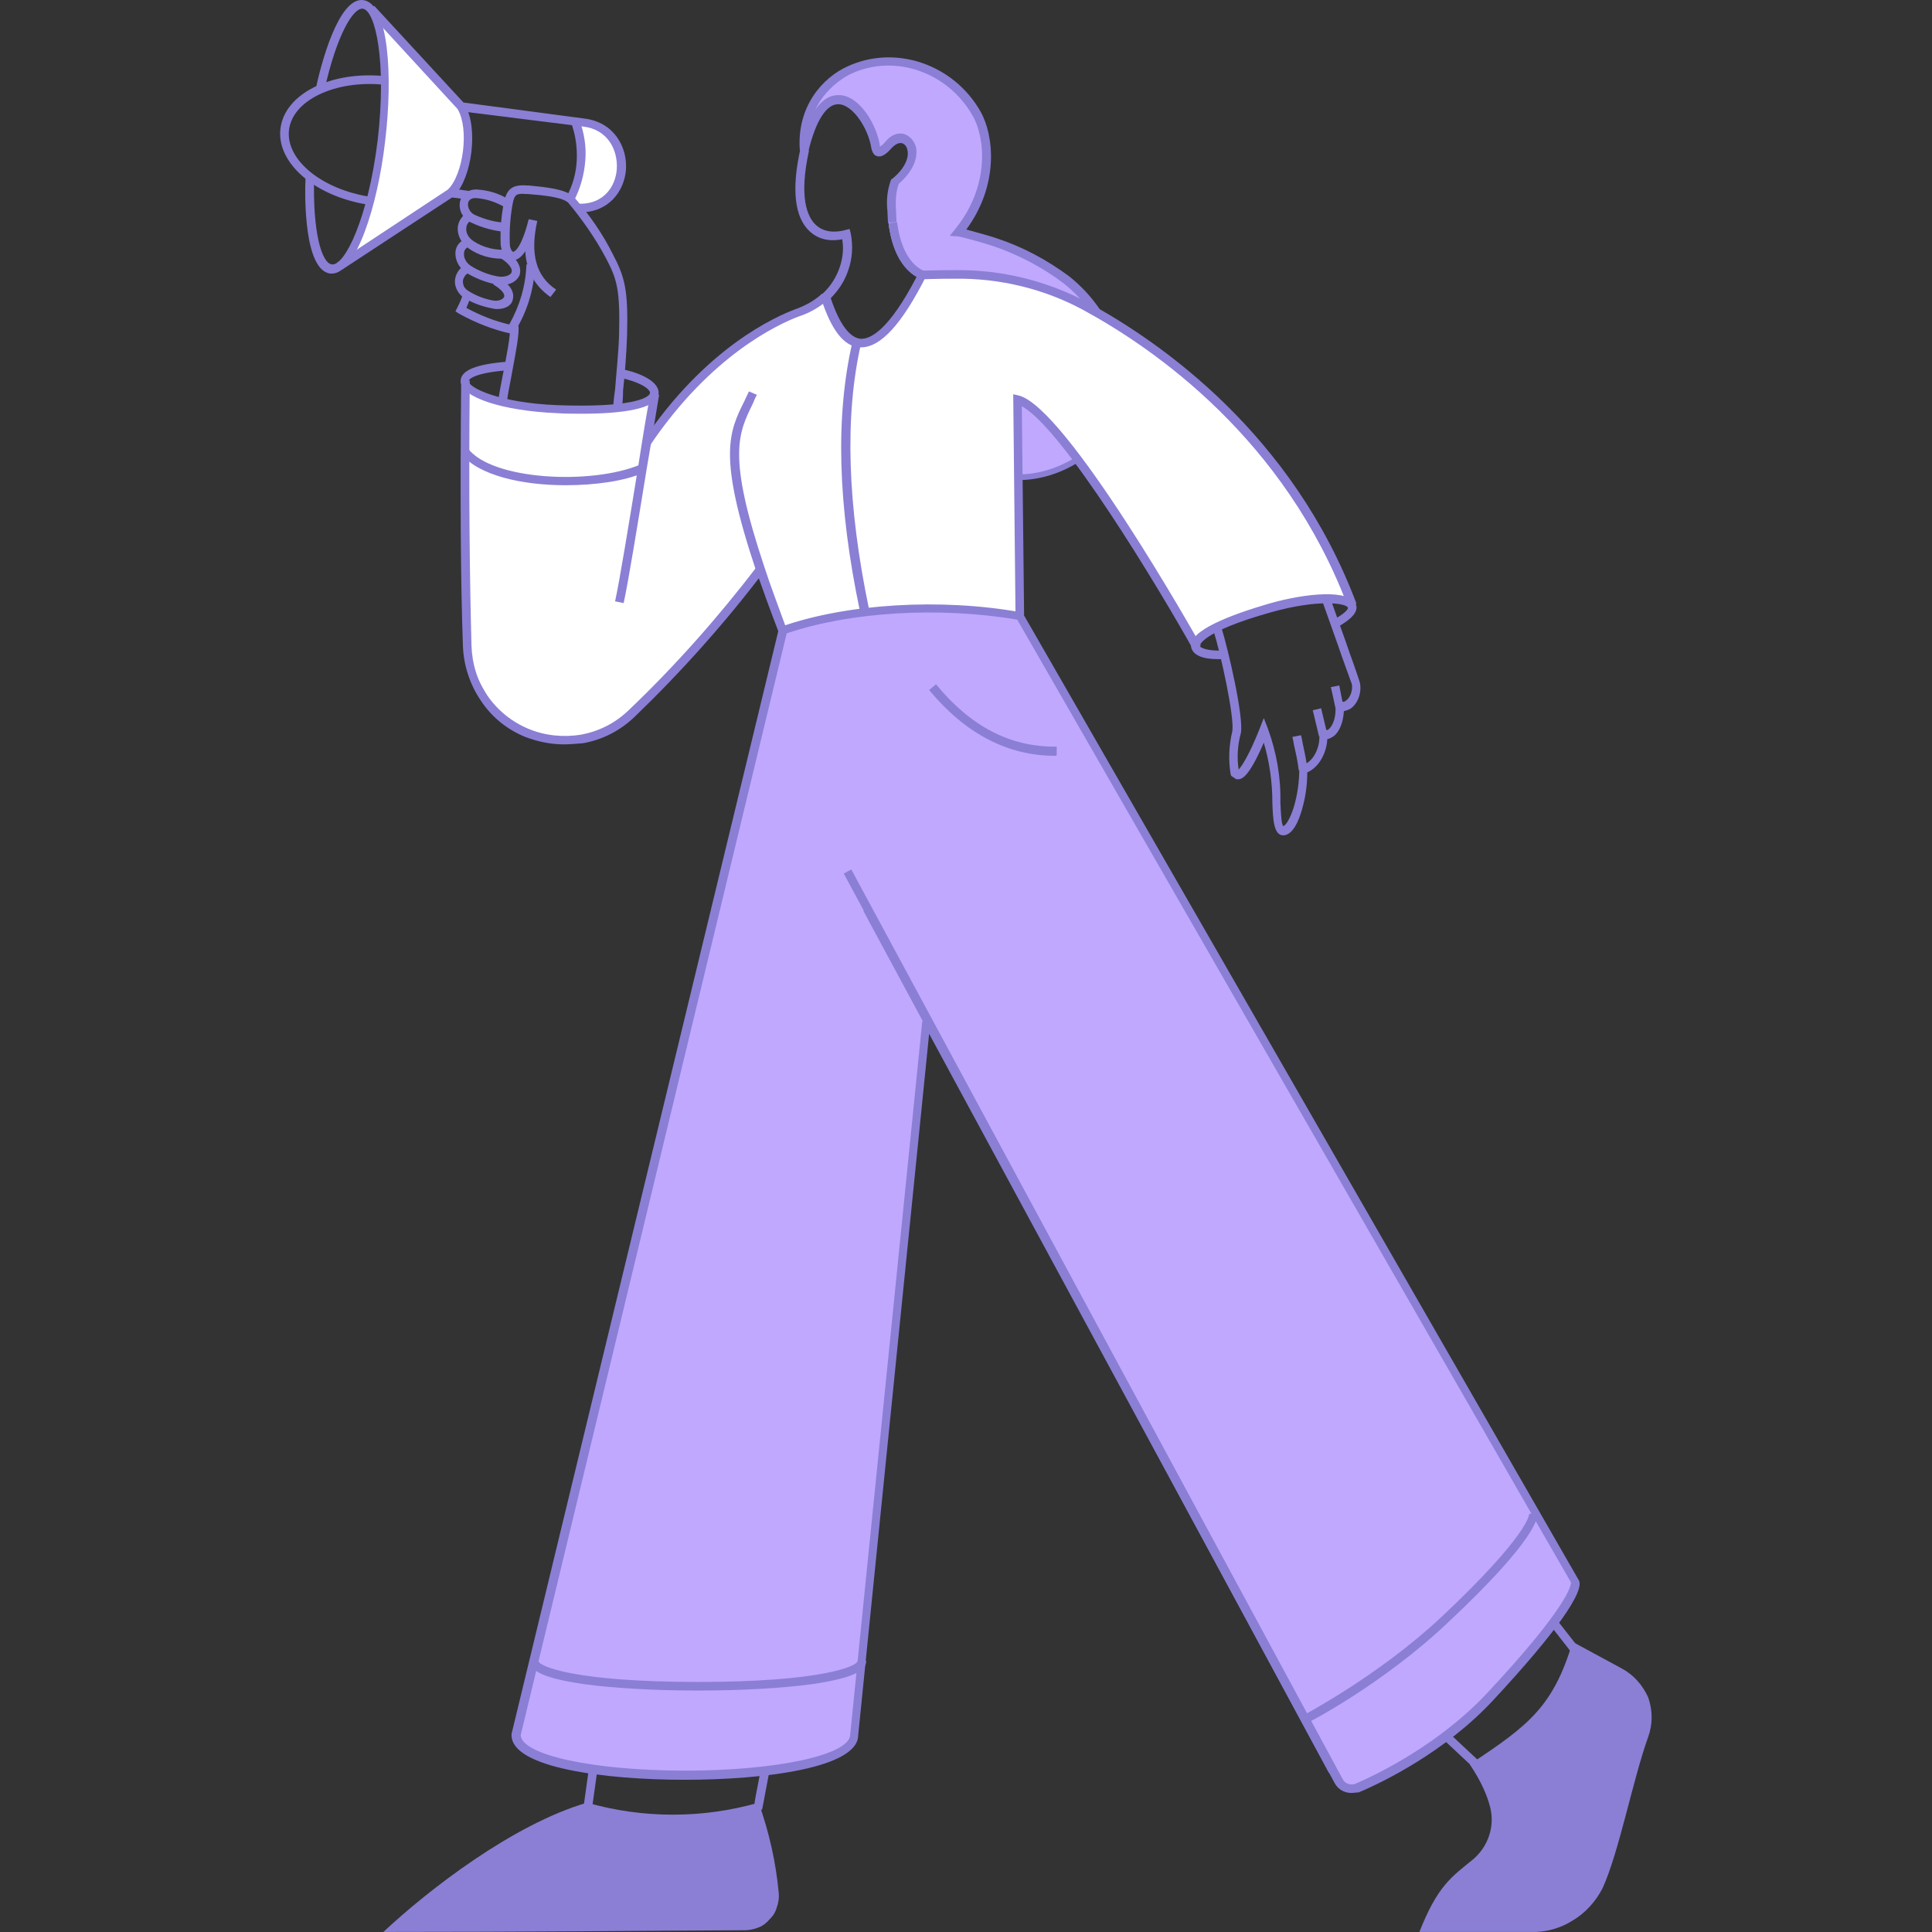<?xml version="1.0" encoding="UTF-8"?>
<svg xmlns="http://www.w3.org/2000/svg" xmlns:xlink="http://www.w3.org/1999/xlink" width="800px" height="800px" viewBox="0 0 800 800" version="1.1">
  <rect x="0" y="0" width="800" height="800" fill="#333333" stroke="none"/>
  <title>Artboard</title>
  <g id="Artboard" stroke="none" stroke-width="1" fill="none" fill-rule="evenodd">
    <g id="Grafton_Banner_Illustration-copy_Public-Sector" transform="translate(116, 0)" fill-rule="nonzero">
      <g id="Group" transform="translate(302.844, 151.651)">
        <path d="M1.421,3.553 L1.895,45.954 C10.659,46.191 19.898,43.348 27.478,38.374 L1.421,3.553 Z" id="Path" fill="#C0A8FF"></path>
        <path d="M3.079,47.138 C2.606,47.138 2.369,47.138 1.895,47.138 L0.711,47.138 L0,0 L28.899,38.848 L27.951,39.558 C20.608,44.296 11.607,47.138 3.079,47.138 Z M2.606,7.106 L3.079,44.769 C10.659,44.769 18.713,42.401 25.819,38.137 L2.606,7.106 Z" id="Shape" fill="#8A7FD5"></path>
      </g>
      <g id="Vector_22_00000107590768076942265210000014866121645075422628_" transform="translate(219.464, 26.391)" fill="#C0A8FF">
        <path d="M117.016,102.52 C113.7,97.546 109.436,93.045 104.699,89.492 C95.698,82.622 85.749,77.411 74.853,73.858 C73.905,73.384 62.061,69.831 59.929,69.831 C75.8,50.407 72.958,26.009 66.088,16.534 C53.771,-1.231 26.53,-5.021 10.423,6.822 C4.501,8.954 2.606,18.429 0,24.114 L2.132,20.561 C11.607,6.112 23.924,23.167 25.819,34.774 C26.293,37.379 27.951,37.616 31.268,33.826 C38.137,25.772 47.375,38.327 33.636,49.223 C32.215,53.013 31.741,57.04 32.215,60.83 L32.452,66.041 L32.452,66.041 C33.636,74.805 36.716,84.517 44.769,87.834 L44.533,88.07 C44.533,88.07 50.691,87.834 58.508,87.834 C77.221,87.597 95.934,92.097 112.516,101.099 L117.016,102.52 Z" id="Path"></path>
      </g>
      <polygon id="Path" fill="#FFFFFF" points="120.45 80.588 124.477 68.744 123.529 56.664 121.871 50.268 130.162 52.163 137.031 56.427 140.584 61.875 141.295 69.692 139.874 77.272 135.373 82.72 127.793 86.273 123.529 86.273"></polygon>
      <path d="M28.779,107.829 L70.706,79.878 C70.706,79.878 76.154,73.482 77.575,63.296 C78.76,53.584 74.97,44.583 74.97,44.583 L40.386,7.157 L43.939,29.897 L40.86,67.323 L35.175,91.721 L28.779,107.829 Z" id="Path" fill="#FFFFFF"></path>
      <path d="M378.88,265.588 C378.88,265.588 394.988,255.876 410.148,251.612 C431.467,245.69 444.021,250.428 444.021,250.428 C444.021,250.428 416.07,192.393 398.067,177.233 C372.248,155.441 334.585,109.724 265.891,113.751 C265.891,113.751 253.574,141.702 238.65,141.702 C232.965,141.702 225.859,122.752 225.859,122.752 C215.674,129.384 195.539,136.728 177.537,153.783 C170.194,160.652 152.902,181.26 152.902,181.26 L154.56,165.863 C154.56,165.863 139.874,170.127 112.396,169.653 C90.84,169.179 76.865,160.178 76.865,160.178 L78.286,272.931 C78.286,272.931 86.577,295.671 97.947,301.119 C124.714,313.673 147.454,294.013 147.454,294.013 L198.855,236.452 L208.33,261.087 L252.863,252.323 L306.16,255.165 L305.212,166.1 C320.609,173.68 347.376,212.291 347.376,212.291 L378.88,265.588 Z" id="Path" fill="#FFFFFF"></path>
      <path d="M267.786,422.873 L236.992,722.046 C236.992,722.046 229.412,734.837 164.035,734.837 C100.315,734.837 97.71,718.256 97.71,718.256 L208.094,261.087 C208.094,261.087 237.229,253.744 247.415,252.796 C287.21,249.243 306.16,254.928 306.16,254.928 L535.929,654.536 C535.929,654.536 525.743,681.066 500.634,702.622 C441.179,753.55 438.336,737.68 438.336,737.68 L267.786,422.873 Z" id="Path" fill="#C0A8FF"></path>
      <g id="Vector_27_00000112615487289815423860000009423887963965407661_" transform="translate(215.2, 39.372)" fill="#8A7FD5">
        <path d="M36.479,52.823 L36.242,47.612 C35.768,43.585 36.242,39.321 37.663,35.294 L37.9,34.821 L38.374,34.584 C43.822,30.083 45.243,25.583 44.533,22.74 C44.296,21.319 43.348,20.134 42.164,19.898 C40.979,19.661 39.558,20.371 38.137,21.793 C36.479,23.688 34.347,25.819 32.215,25.346 C30.794,25.109 30.083,23.924 29.609,22.029 C28.425,13.976 22.029,4.027 16.108,3.79 C11.133,3.553 6.633,10.423 3.553,23.214 L0,22.266 C3.553,7.58 9.001,-8.41549292e-15 15.871,-8.41549292e-15 C16.108,-8.41549292e-15 16.108,-8.41549292e-15 16.344,-8.41549292e-15 C24.872,0.237 31.978,12.554 33.163,21.082 C33.163,21.082 33.163,21.319 33.163,21.319 C33.636,21.082 34.347,20.608 35.531,19.187 C37.663,16.581 40.506,15.397 43.111,16.108 C45.48,16.818 47.375,18.95 48.086,21.556 C49.033,26.53 46.428,31.978 40.979,36.716 C39.795,40.032 39.558,43.585 39.795,47.138 L40.032,52.586 L36.479,52.823 Z" id="Shape"></path>
      </g>
      <g id="Vector_56_00000016059380069672554390000016373189166093045889_" transform="translate(90.367, 134.833)" fill="#8A7FD5">
        <path d="M3.553,31.504 L0,31.031 C0.237,28.662 0.948,24.872 1.895,20.134 C3.316,13.028 5.211,3.316 4.738,0.711 L8.291,0 C8.764,3.079 7.343,10.423 5.448,20.608 C4.501,25.346 3.79,29.373 3.553,31.504 Z" id="Path"></path>
      </g>
      <g id="Vector_57_00000175322859962238998670000009126360939983187628_" transform="translate(72.601, 109.487)" fill="#8A7FD5">
        <path d="M24.161,28.899 L22.977,28.662 C15.397,27.004 8.291,24.161 1.421,20.371 L0,19.424 L0.711,18.003 C1.658,16.108 2.606,14.213 3.079,12.081 L6.396,13.028 C5.922,14.686 5.211,16.344 4.501,18.003 C10.186,21.082 16.108,23.451 22.266,24.872 C26.53,17.292 29.136,8.764 29.373,0 L32.926,0 C32.689,9.712 29.846,19.424 24.635,27.714 L24.161,28.899 Z" id="Path"></path>
      </g>
      <g id="Vector_58_00000167374472545033630470000016957404804294796701_" transform="translate(10.389, -0)" fill="#8A7FD5">
        <path d="M11.047,113.277 C10.81,113.277 10.573,113.277 10.336,113.277 C-0.323,111.856 -0.323,82.246 0.151,73.008 L3.704,73.008 C2.993,95.985 6.783,109.013 11.047,109.487 C16.258,110.198 25.97,90.774 29.997,58.085 C33.787,25.396 29.049,4.314 23.838,3.604 C19.811,3.13 12.942,14.737 7.967,37.24 L4.414,36.529 C6.309,27.528 13.652,-1.371 24.075,0.051 C34.497,1.472 36.392,31.318 33.076,58.559 C29.997,85.326 20.996,113.277 11.047,113.277 Z" id="Path"></path>
      </g>
      <g id="Vector_59_00000142857803738479471150000014101751603413741222_" transform="translate(69.522, 43.636)" fill="#8A7FD5">
        <path d="M2.606,37.426 L0,34.821 C6.396,28.425 8.764,9.712 4.027,1.658 L7.106,-8.41549292e-15 C12.554,9.475 9.949,29.846 2.606,37.426 Z" id="Path"></path>
      </g>
      <g id="Vector_60_00000176735231984789596550000008703757138548739257_" transform="translate(118.555, 49.321)" fill="#8A7FD5">
        <path d="M3.079,33.873 L0,32.215 C2.606,27.478 4.027,22.266 4.264,17.055 C4.501,11.844 3.79,6.396 1.895,1.421 L5.211,0 C7.343,5.448 8.291,11.37 7.817,17.055 C7.343,23.214 5.685,28.899 3.079,33.873 Z" id="Path"></path>
      </g>
      <g id="Vector_61_00000044159246694024717900000006833189624411633544_" transform="translate(0, 31.199)" fill="#8A7FD5">
        <path d="M37.07,53.652 C14.567,50.336 -1.541,36.361 0.117,22.148 C1.775,7.699 20.962,-2.013 43.702,0.356 L43.229,3.909 C22.857,1.777 5.092,10.304 3.67,22.622 C2.249,34.939 17.172,47.257 37.544,50.336 L37.07,53.652 Z" id="Path"></path>
      </g>
      <g id="Vector_62_00000064354900883354797650000017688923964673134760_" transform="translate(23.568, 77.983)" fill="#8A7FD5">
        <polygon id="Path" points="2.132 33.636 0 30.794 46.664 0 55.429 1.184 54.955 4.738 47.612 3.79"></polygon>
      </g>
      <g id="Vector_63_00000026847477648974758230000001554320021049037699_" transform="translate(36.359, 2.419)" fill="#8A7FD5">
        <path d="M87.881,85.512 C87.644,85.512 87.407,85.512 87.17,85.512 L87.17,81.959 C87.407,81.959 87.644,81.959 87.881,81.959 C97.593,81.959 102.567,74.853 103.041,67.509 C103.514,59.929 99.488,51.165 89.065,49.981 L37.9,43.585 L0,2.369 L2.606,0 L39.558,40.032 L89.539,46.664 C101.856,48.086 107.541,58.508 106.831,67.983 C106.12,76.511 99.961,85.512 87.881,85.512 Z" id="Path"></path>
      </g>
      <g id="Vector_64_00000119817001596077997070000016043209202999444369_" transform="translate(74.733, 149.756)" fill="#8A7FD5">
        <path d="M50.454,21.556 C46.901,21.556 43.348,21.556 39.795,21.319 C17.292,20.371 0,14.686 0,8.054 C0,3.553 6.633,0.948 19.661,0 L19.898,3.553 C6.396,4.501 3.316,7.106 3.316,8.054 C3.316,10.896 16.344,17.055 39.795,18.003 C70.826,19.187 78.169,14.923 78.406,13.028 C78.643,11.37 74.142,8.291 65.851,6.633 L66.562,3.079 C74.142,4.501 82.669,8.291 81.959,13.502 C81.248,19.661 66.325,21.556 50.454,21.556 Z" id="Path"></path>
      </g>
      <g id="Vector_65_00000173857734113517516230000004829636495169951617_" transform="translate(91.256, 76.733)" fill="#8A7FD5">
        <path d="M50.276,92.21 L46.723,91.973 C46.723,90.078 46.959,87.709 47.433,84.63 C47.907,78.234 48.854,69.47 49.091,61.89 C49.565,42.94 48.144,38.676 43.643,30.148 C39.379,22.095 33.931,14.278 28.009,7.171 C25.404,4.803 17.35,4.092 11.428,3.618 L10.718,3.618 C6.217,3.145 5.98,4.329 5.269,6.461 C4.085,12.146 3.611,18.305 3.848,24.226 C3.848,26.121 4.796,27.543 5.269,27.543 C5.269,27.543 5.269,27.543 5.269,27.543 C5.269,27.543 8.349,27.306 11.665,14.041 L15.218,14.751 C12.139,28.49 14.744,37.728 23.035,43.176 L20.666,46.256 C14.271,41.755 10.718,35.596 10.244,27.306 C8.586,29.911 6.691,31.096 4.796,31.096 C1.953,30.859 0.295,27.543 0.058,24.463 C-0.179,18.305 0.295,11.909 1.716,5.75 C2.901,1.723 4.796,-0.409 10.954,0.065 L11.665,0.065 C18.771,0.776 26.825,1.486 30.378,4.803 C36.774,12.146 42.222,19.963 46.486,28.49 C51.46,37.965 52.881,43.176 52.408,61.89 C52.171,69.47 51.46,78.471 50.749,84.866 C50.749,87.709 50.513,90.315 50.276,92.21 Z" id="Path"></path>
      </g>
      <g id="Vector_66_00000163778863907516070170000001730385308195862450_" transform="translate(72.576, 98.828)" fill="#8A7FD5">
        <path d="M19.212,19.187 C18.502,19.187 17.791,19.187 16.844,18.95 C12.343,18.003 8.079,16.344 4.289,13.976 C1.21,11.844 -0.211,8.528 0.025,5.448 C0.262,2.843 1.92,0.948 4.526,0 L5.71,3.316 C4.052,3.79 3.579,5.211 3.579,5.922 C3.342,7.817 4.289,9.712 6.184,11.133 C9.5,13.265 13.527,14.923 17.554,15.634 C20.397,16.108 22.765,15.16 23.239,13.976 C23.713,12.791 22.765,10.659 18.739,8.054 L20.634,4.974 C27.74,9.475 27.029,13.739 26.555,15.16 C25.371,17.766 22.529,19.187 19.212,19.187 Z" id="Path"></path>
      </g>
      <g id="Vector_67_00000181088600997935690760000003778678987071500950_" transform="translate(72.364, 109.724)" fill="#8A7FD5">
        <path d="M17.529,18.239 C17.055,18.239 16.344,18.239 15.634,18.003 C11.607,17.292 7.58,15.871 4.027,13.739 C2.843,13.028 1.895,12.081 1.184,10.896 C0.474,9.712 0,8.291 0,6.869 C0,5.448 0.474,4.027 1.184,2.843 C1.895,1.658 3.079,0.711 4.264,1.68309858e-14 L5.685,3.316 C4.974,3.553 4.264,4.264 4.027,4.738 C3.553,5.448 3.316,6.159 3.316,6.869 C3.316,7.58 3.553,8.528 3.79,9.001 C4.264,9.712 4.738,10.186 5.448,10.659 C8.764,12.791 12.081,13.976 15.634,14.686 C18.003,15.16 19.898,14.213 20.371,13.265 C20.845,12.081 19.424,10.186 15.871,8.054 L17.766,4.974 C24.872,9.001 24.398,13.028 23.924,14.449 C23.451,16.818 20.845,18.239 17.529,18.239 Z" id="Path"></path>
      </g>
      <g id="Vector_68_00000162328180690695862610000009262256473529319575_" transform="translate(74.337, 78.456)" fill="#8A7FD5">
        <path d="M18.398,17.529 C13.898,17.055 9.397,15.871 5.37,13.976 C1.107,12.318 -0.552,8.291 0.159,4.974 C0.87,1.895 3.475,1.68309858e-14 6.792,1.68309858e-14 C11.766,0.237 16.503,1.658 20.53,4.264 L18.635,7.343 C15.082,5.211 10.818,3.79 6.555,3.553 C4.897,3.553 3.712,4.264 3.475,5.685 C3.238,7.343 4.186,9.712 6.555,10.659 C10.345,12.318 14.372,13.502 18.635,13.739 L18.398,17.529 Z" id="Path"></path>
      </g>
      <g id="Vector_69_00000022546148301769315810000007839884088546678195_" transform="translate(73.526, 87.931)" fill="#8A7FD5">
        <path d="M18.262,19.187 C13.287,19.187 8.55,17.766 4.523,14.923 C1.444,12.791 -0.215,9.475 0.022,6.159 C0.259,3.553 1.917,1.184 4.286,-1.68309858e-14 L5.707,3.316 C4.049,4.027 3.575,5.685 3.575,6.396 C3.339,8.054 4.049,10.186 6.418,11.844 C10.682,14.686 15.893,15.871 20.867,15.397 L21.341,18.95 C20.157,19.187 19.209,19.187 18.262,19.187 Z" id="Path"></path>
      </g>
      <g id="Vector_70_00000088109381589670942190000004154518754439725472_" transform="translate(74.733, 157.573)" fill="#8A7FD5">
        <path d="M42.638,150.653 C37.189,150.653 31.741,149.468 26.767,147.573 C19.187,144.494 12.791,139.283 8.291,132.413 C3.79,125.781 1.184,117.727 0.948,109.673 C0,83.854 -0.237,46.901 0.237,3.36619717e-14 L3.79,3.36619717e-14 C3.316,46.901 3.79,83.854 4.501,109.673 C4.738,117.253 6.869,124.359 11.133,130.518 C15.397,136.677 21.319,141.414 28.188,144.257 C35.058,147.099 42.638,147.81 49.981,146.626 C57.324,145.204 63.956,141.888 69.404,136.677 C88.828,118.201 106.594,98.066 122.938,76.748 L125.781,78.879 C109.436,100.435 91.434,120.569 72.01,139.283 C66.088,144.968 58.745,148.758 50.691,150.179 C47.849,150.416 45.243,150.653 42.638,150.653 Z" id="Path"></path>
      </g>
      <g id="Vector_71_00000162313735117717633100000002947823634790623382_" transform="translate(138.689, 162.784)" fill="#8A7FD5">
        <path d="M3.553,86.933 L0,86.223 C1.895,77.695 5.922,52.823 9.475,31.031 C11.37,18.713 13.265,7.106 14.686,0 L18.239,0.711 C17.055,7.817 15.16,19.424 13.028,31.741 C9.475,53.534 5.448,78.406 3.553,86.933 Z" id="Path"></path>
      </g>
      <g id="Vector_72_00000127754761513712007070000006790011001633931393_" transform="translate(74.97, 185.761)" fill="#8A7FD5">
        <path d="M43.111,15.16 C25.346,15.16 7.106,11.133 0,2.132 L2.843,0 C12.791,13.028 53.771,15.16 74.142,6.633 L75.563,9.949 C67.509,13.502 55.429,15.16 43.111,15.16 Z" id="Path"></path>
      </g>
      <g id="Vector_74_00000145773732128339978510000009214887053669780399_" transform="translate(213.346, 61.638)" fill="#8A7FD5">
        <path d="M27.199,82.196 C26.963,82.196 26.726,82.196 26.489,82.196 C20.093,81.722 14.882,75.089 10.618,61.824 L10.381,60.64 L11.329,59.929 C14.645,56.85 17.014,53.06 18.435,48.796 C19.619,45.243 20.093,41.216 19.383,37.426 C16.066,38.137 10.381,38.374 5.881,34.11 C-0.278,28.425 -1.699,16.818 2.091,0 L5.644,0.711 C1.38,20.134 4.933,28.188 8.486,31.504 C12.75,35.531 18.909,34.11 20.567,33.636 L22.462,33.163 L22.936,35.058 C23.883,40.032 23.646,45.243 21.988,49.981 C20.567,54.481 17.961,58.508 14.645,61.824 C18.198,72.484 22.462,78.169 26.963,78.643 C31.226,78.879 38.806,74.853 50.176,53.06 C44.018,49.507 39.991,41.927 38.569,30.794 L42.123,30.32 C43.07,37.9 45.913,47.375 53.493,50.691 L54.914,51.402 L53.966,53.06 C44.018,72.721 35.253,82.196 27.199,82.196 Z" id="Path"></path>
      </g>
      <g id="Vector_75_00000061445675470310089650000005324574602060358030_" transform="translate(150.059, 121.567)" fill="#8A7FD5">
        <path d="M2.843,63.246 L0,61.351 C26.056,22.266 55.192,9.475 63.483,6.396 C67.509,4.974 71.299,2.843 74.379,0 L76.748,2.606 C73.194,5.685 69.168,8.054 64.667,9.475 C56.613,12.554 28.425,25.109 2.843,63.246 Z" id="Path"></path>
      </g>
      <g id="Vector_76_00000182512757359437293760000000814822149913022900_" transform="translate(186.271, 162.073)" fill="#8A7FD5">
        <path d="M20.164,99.724 C16.611,90.486 13.532,81.959 10.689,73.905 C-5.181,26.293 -0.444,16.818 6.189,3.553 C6.662,2.369 7.373,1.184 7.847,0 L11.163,1.421 C10.452,2.606 9.979,3.79 9.505,4.974 C3.346,17.529 -1.155,26.53 14.242,72.721 C16.848,80.774 20.164,89.302 23.48,98.54 L20.164,99.724 Z" id="Path"></path>
      </g>
      <g id="Vector_96_00000022538493756631433410000009374198588593337239_" transform="translate(232.31, 141.465)" fill="#8A7FD5">
        <path d="M7.762,111.568 C-1.476,67.509 -2.424,31.031 4.683,0 L8.236,0.711 C1.366,30.794 2.551,67.746 11.552,110.858 L7.762,111.568 Z" id="Path"></path>
      </g>
      <g id="Vector_98_00000011014822370228197300000015502513788404726155_" transform="translate(103.395, 687.699)" fill="#8A7FD5">
        <path d="M69.641,12.318 C51.876,12.318 35.058,11.37 22.74,9.712 C2.606,6.869 0,3.079 0,0 L3.553,0 C3.553,2.369 19.187,8.764 69.641,8.764 C120.096,8.764 135.729,2.369 135.729,0 L139.283,0 C139.283,3.079 136.677,6.869 116.543,9.712 C104.225,11.37 87.407,12.318 69.641,12.318 Z" id="Path"></path>
      </g>
      <g id="Vector_53_00000089536481902893638000000007938561454119734699_" transform="translate(42.755, 746.444)" fill="#8A7FD5">
        <path d="M163.681,37.189 C162.496,24.398 159.654,12.081 155.39,0 C132.176,6.633 107.541,6.633 84.328,0 C53.534,9.001 18.476,36.242 0,53.534 C61.824,53.534 102.804,53.06 149.705,52.823 C151.6,52.823 153.732,52.349 155.39,51.639 C157.285,50.928 158.706,49.744 160.128,48.086 C161.549,46.664 162.496,45.006 162.97,43.111 C163.681,41.216 163.918,39.084 163.681,37.189 L163.681,37.189 Z" id="Path"></path>
      </g>
      <g id="Vector_54_00000134968588229728474980000008762843416575195021_" transform="translate(196.25, 733.653)" fill="#8A7FD5">
        <path d="M1.895,17.055 C1.658,17.055 1.421,17.055 1.421,17.055 C0.237,16.818 0,16.344 0,14.923 L0,14.923 C0,14.923 0,14.686 0,14.686 C0,14.213 0.237,13.502 0.237,12.554 L0.237,12.554 C0.711,9.475 1.895,4.027 2.606,0 L6.159,0.711 C4.974,6.869 4.264,10.896 3.79,13.265 L3.79,13.265 C3.553,14.686 3.316,15.397 3.316,15.634 L3.079,15.634 C2.606,16.818 2.369,17.055 1.895,17.055 Z" id="Path"></path>
      </g>
      <g id="Vector_55_00000118385056853962133610000001753950437404063378_" transform="translate(124.31, 732.869)" fill="#8A7FD5">
        <polygon id="Rectangle" transform="translate(3.492, 12.679) rotate(-82.068) translate(-3.492, -12.679)" points="-9.062 10.903 16.046 10.903 16.046 14.456 -9.062 14.456"></polygon>
      </g>
      <g id="Vector_57_00000160173594008665945610000006054763975723097776_" transform="translate(471.736, 679.882)" fill="#8A7FD5">
        <path d="M83.617,10.896 L63.483,0 C55.429,26.53 45.717,34.347 20.845,50.691 C25.819,58.034 28.188,63.956 29.373,68.694 C31.268,76.511 28.425,84.801 22.266,90.013 C13.265,97.356 7.58,100.909 0,120.096 L45.954,120.096 C52.113,120.333 58.271,118.674 63.483,115.358 C68.694,112.279 72.958,107.541 75.8,102.093 C82.669,87.17 88.354,57.087 94.75,39.321 C96.645,34.11 96.645,28.425 94.75,22.977 C92.381,17.766 88.591,13.502 83.617,10.896 L83.617,10.896 Z" id="Path"></path>
      </g>
      <g id="Vector_58_00000054980425019926473900000010081520208646604974_" transform="translate(482.049, 718.048)" fill="#8A7FD5">
        <polygon id="Rectangle" transform="translate(13.238, 12.542) rotate(-46.921) translate(-13.238, -12.542)" points="11.461 -3.921 15.014 -3.921 15.014 29.004 11.461 29.004"></polygon>
      </g>
      <g id="Vector_59_00000094606493774232099900000011674660145946716289_" transform="translate(525.955, 670.86)" fill="#8A7FD5">
        <polygon id="Rectangle" transform="translate(9.428, 11.354) rotate(-38.047) translate(-9.428, -11.354)" points="7.652 -1.673 11.205 -1.673 11.205 24.383 7.652 24.383"></polygon>
      </g>
      <g id="Vector_80_00000066500618320886663750000014870702608052926603_" transform="translate(268.734, 283.353)" fill="#8A7FD5">
        <path d="M52.113,29.609 C32.452,29.609 14.923,20.371 0,2.369 L2.843,0 C17.292,17.529 33.399,25.819 52.113,25.819 C52.349,25.819 52.586,25.819 52.823,25.819 L52.823,29.373 C52.586,29.609 52.349,29.609 52.113,29.609 Z" id="Path"></path>
      </g>
      <path d="M443.547,742.417 C440.705,742.417 438.099,740.996 436.678,738.39 L268.734,428.084 L239.361,718.493 C239.361,731.995 200.75,736.969 167.588,736.969 C134.425,736.969 95.815,731.995 95.815,718.493 L95.815,718.019 L206.672,259.666 L207.62,259.429 C234.624,249.954 273.471,247.585 306.634,253.507 L307.344,253.744 L307.818,254.454 L537.587,654.063 C540.903,658.326 527.875,676.566 502.056,704.28 C482.395,725.362 456.812,737.916 446.627,742.18 C445.679,742.18 444.732,742.417 443.547,742.417 Z M244.572,375.498 L439.994,736.732 C440.942,738.627 443.311,739.338 445.206,738.627 C455.154,734.363 480.026,722.046 499.45,701.438 C534.034,664.485 534.507,656.195 534.507,655.247 L305.212,256.586 C273.234,251.138 236.045,253.27 209.752,262.271 L99.605,718.493 C100.079,726.783 129.925,733.179 167.825,733.179 C206.199,733.179 236.045,726.546 236.045,718.256 L265.891,422.873 L266.128,422.873 L241.493,377.156 L244.572,375.498 Z M534.507,655.247 C534.507,655.247 534.507,655.484 534.744,655.484 L534.507,655.247 Z" id="Shape" fill="#8A7FD5"></path>
      <polygon id="Rectangle" fill="#8A7FD5" transform="translate(335.38, 547.05) rotate(-28.346) translate(-335.38, -547.05)" points="333.603 335.519 337.157 335.519 337.157 758.581 333.603 758.581"></polygon>
      <path d="M425.071,713.518 L423.413,710.439 C423.65,710.202 454.681,694.095 480.974,669.46 C517.216,635.35 517.216,627.059 517.216,626.822 L518.163,626.822 L520.532,625.875 C521.242,627.77 520.769,637.008 483.342,672.065 C456.812,697.174 425.545,713.518 425.071,713.518 Z" id="Path" fill="#8A7FD5"></path>
      <g id="Vector_64_00000136379432154791195190000006519258918228051874_" transform="translate(377.167, 246.063)" fill="#8A7FD5">
        <path d="M10.952,26.868 C4.793,26.868 0.766,25.21 0.055,21.894 C-1.129,15.024 16.874,8.392 32.27,3.891 C47.904,-0.61 65.67,-2.031 68.276,4.128 C69.46,7.207 66.617,10.287 60.222,13.84 L58.564,10.76 C64.486,7.681 65.196,5.786 64.959,5.549 C64.249,3.654 52.642,1.996 33.218,7.444 C3.609,15.735 3.609,21.42 3.609,21.42 C3.845,22.13 6.688,23.552 13.084,23.315 L13.32,26.868 C12.61,26.868 11.899,26.868 10.952,26.868 Z" id="Path"></path>
      </g>
      <path d="M442.126,251.138 C416.07,181.971 362.299,144.544 332.69,128.437 C316.582,119.673 298.106,115.172 279.63,115.409 C271.813,115.409 265.891,115.646 265.891,115.646 L265.654,112.093 C265.654,112.093 271.813,111.856 279.63,111.856 C298.817,111.619 317.767,116.356 334.585,125.358 C364.668,141.702 419.386,179.839 445.679,249.954 L442.126,251.138 Z" id="Path" fill="#8A7FD5"></path>
      <path d="M378.17,269.141 C363.72,243.321 323.925,177.233 307.107,168.232 L308.055,254.691 L304.502,254.691 L303.554,163.258 L305.686,163.731 C325.347,168.232 378.88,262.982 381.249,267.246 L378.17,269.141 Z" id="Path" fill="#8A7FD5"></path>
      <g id="Vector_56_00000011719301065703365860000010642184354627965604_" transform="translate(419.149, 304.435)" fill="#8A7FD5">
        <path d="M2.606,14.449 C2.369,11.607 1.421,7.343 0.711,4.264 C0.474,2.843 0.237,1.658 0,0.711 L3.553,0 C3.79,0.711 4.027,1.895 4.264,3.316 C4.974,6.633 5.922,10.896 6.159,13.976 L2.606,14.449 Z" id="Path"></path>
      </g>
      <g id="Vector_58_00000124859851686311582580000011436793478896560535_" transform="translate(427.591, 293.278)" fill="#8A7FD5">
        <polygon id="Rectangle" transform="translate(3.024, 5.827) rotate(-13.468) translate(-3.024, -5.827)" points="1.248 0.261 4.801 0.261 4.801 11.394 1.248 11.394"></polygon>
      </g>
      <g id="Vector_59_00000103974441424736769000000010862828233544623264_" transform="translate(435.02, 283.827)" fill="#8A7FD5">
        <path d="M1.895,9.001 C1.421,7.106 0.237,0.948 0,0.711 L3.553,0 C3.553,0 4.738,6.396 5.211,8.291 L1.895,9.001 Z" id="Path"></path>
      </g>
      <g id="Vector_76_00000173132221546251786270000011176171218892583324_" transform="translate(386.461, 246.875)" fill="#8A7FD5">
        <path d="M28.899,99.014 C28.899,99.014 28.662,99.014 28.662,99.014 C25.109,98.777 24.635,92.855 24.398,85.512 C24.398,76.984 23.214,68.694 20.845,60.64 C14.213,76.037 11.37,75.8 9.949,75.8 L9.475,75.8 L7.343,74.379 L7.106,73.668 C6.159,67.746 6.396,61.824 7.817,55.903 C8.764,50.218 3.079,23.924 0,14.213 L3.316,13.028 C6.159,22.266 12.554,49.744 11.37,56.613 C9.949,61.824 9.712,66.799 10.423,71.773 C11.607,70.589 14.686,66.088 19.187,54.718 L20.845,50.454 L22.503,54.718 C26.056,64.43 27.951,74.853 27.714,85.275 C27.951,90.96 28.188,94.276 28.899,95.224 C29.846,94.987 31.741,92.381 33.399,86.933 C34.821,81.959 35.531,76.748 35.531,71.773 L35.531,70.352 L36.953,69.878 C41.453,68.694 44.296,62.298 43.822,57.324 L43.585,54.955 L45.954,55.429 C46.428,55.429 47.138,55.666 47.849,54.955 C49.744,53.297 50.928,49.27 50.454,45.243 L50.218,41.216 L53.297,43.585 C53.534,43.585 53.771,44.059 54.718,43.348 C56.376,42.401 57.798,39.321 57.324,36.479 C56.85,35.294 55.666,31.741 53.06,24.635 C51.165,18.95 48.323,11.37 44.769,1.184 L48.086,0 C51.639,10.186 54.481,17.766 56.376,23.451 C58.982,30.557 60.166,34.347 60.64,35.768 C61.588,40.743 59.219,45.006 56.613,46.664 C55.666,47.138 54.955,47.375 54.008,47.612 C53.771,51.876 52.349,55.903 49.981,57.798 C49.033,58.508 48.086,58.982 47.138,59.219 C46.901,64.667 43.822,70.826 38.848,72.958 C38.848,78.169 38.137,83.143 36.716,88.118 C35.294,93.329 32.689,99.014 28.899,99.014 Z" id="Path"></path>
      </g>
      <g id="Vector_22_00000079445403177025521350000007218589594263450297_" transform="translate(215.077, 23.755)" fill="#8A7FD5">
        <path d="M121.166,106.34 C117.85,101.365 113.823,97.102 109.323,93.549 C100.558,86.916 90.61,81.705 80.187,78.152 C79.003,77.678 67.633,74.362 65.501,74.125 L62.185,73.888 L64.316,71.282 C79.003,53.28 76.871,33.145 71.66,24.144 C61.474,6.142 39.445,-1.675 21.205,6.852 C19.31,7.8 2.018,16.327 3.676,38.357 L0.123,38.594 C-1.298,20.117 9.835,8.274 19.784,3.773 C39.681,-5.465 63.843,2.825 74.976,22.486 C80.424,32.198 82.793,52.569 69.054,71.282 C73.555,72.467 80.898,74.599 81.371,74.835 C92.268,78.389 102.453,83.837 111.691,90.706 C116.429,94.496 120.693,98.997 124.246,104.208 L121.166,106.34 Z" id="Path"></path>
      </g>
    </g>
  </g>
</svg>
